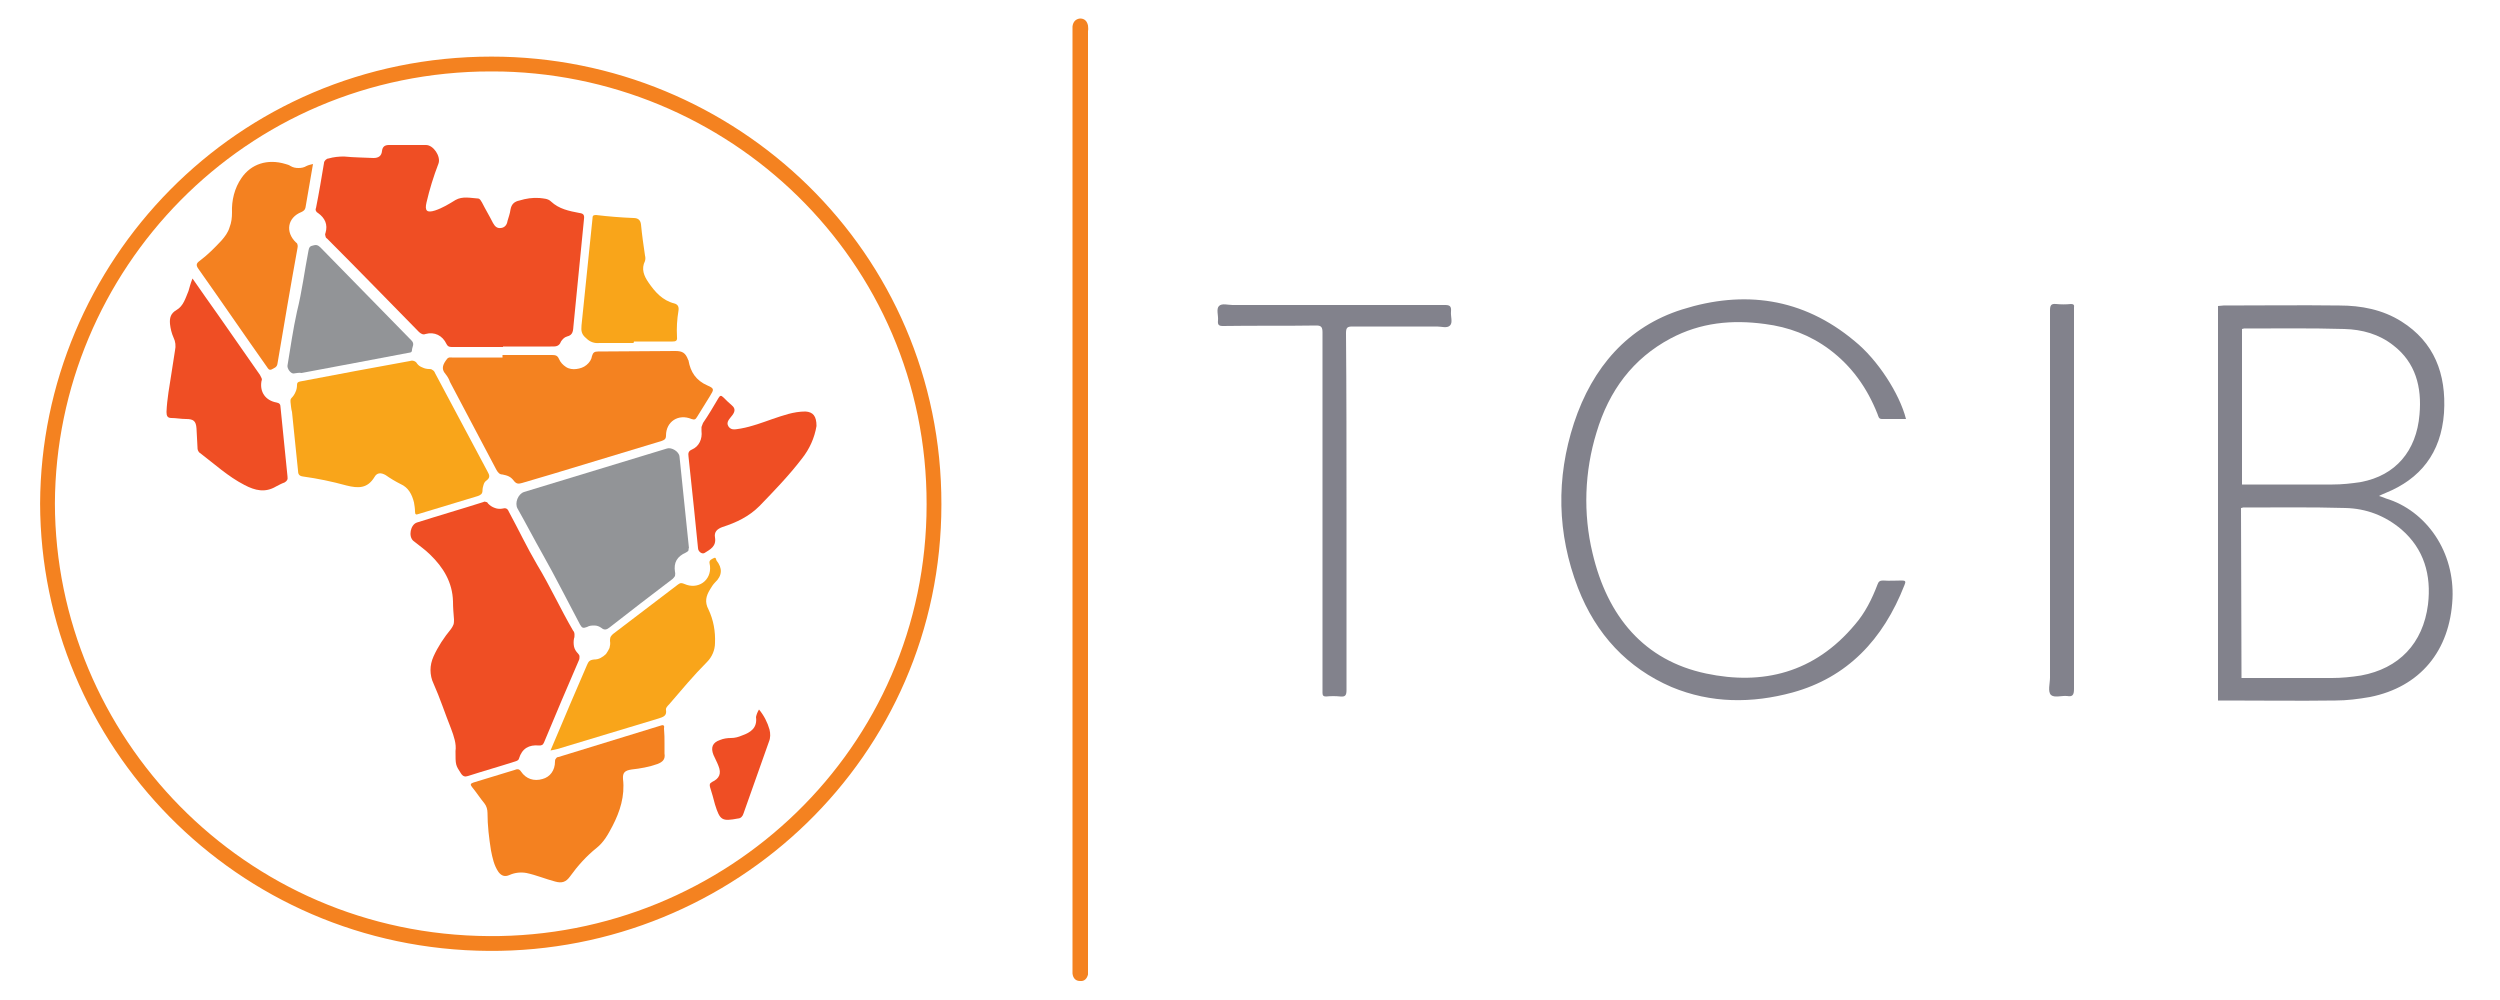 <?xml version="1.0" encoding="utf-8"?>
<!-- Generator: Adobe Illustrator 28.2.0, SVG Export Plug-In . SVG Version: 6.00 Build 0)  -->
<svg version="1.1" id="a" xmlns="http://www.w3.org/2000/svg" xmlns:xlink="http://www.w3.org/1999/xlink" x="0px" y="0px"
	 viewBox="0 0 500 200" style="enable-background:new 0 0 500 200;" xml:space="preserve">
<style type="text/css">
	.st0{fill:none;stroke:#F48220;stroke-width:2.959;}
	.st1{fill:#EF4E24;}
	.st2{fill:#F48220;}
	.st3{fill:#929497;}
	.st4{fill:#F9A51A;}
	.st5{fill:#F48120;}
	.st6{fill:#82828C;}
</style>
<g>
	<path class="st0" d="M9.5,100.7c0.2-47.3,38.4-87.9,88.8-87.9v-1.4v1.4c48.1,0,88.6,38.4,88.5,88.1c0,49.7-40.9,88.1-89,87.8
		C47.9,188.4,9.6,148,9.5,100.7z"/>
	<path class="st1" d="M100.5,69.4c-3.3,0-6.7,0-10,0c-0.5,0-0.9,0-1.2-0.6c-0.8-1.7-2.4-2.5-4.2-2c-0.2,0.1-0.5,0.1-0.7,0
		s-0.4-0.2-0.6-0.4c-6.1-6.2-12.2-12.5-18.4-18.7c-0.2-0.1-0.3-0.3-0.3-0.5c-0.1-0.2-0.1-0.4,0-0.6c0.5-1.7-0.1-3-1.5-4
		c-0.2-0.1-0.3-0.2-0.4-0.4c-0.1-0.2-0.1-0.4,0-0.6c0.6-3,1.1-6,1.6-9c0-0.2,0.1-0.4,0.3-0.6c0.2-0.2,0.4-0.3,0.6-0.3
		c1-0.3,2.1-0.4,3.1-0.4c2,0.2,3.9,0.2,5.9,0.3c1,0,1.6-0.4,1.7-1.4c0.1-0.9,0.6-1.2,1.4-1.2c2.5,0,4.9,0,7.4,0c1.5,0,3,2.3,2.5,3.7
		c-1,2.6-1.8,5.2-2.4,7.8c-0.4,1.7,0.1,2.1,1.7,1.6c1.5-0.5,2.8-1.3,4.1-2.1c1.4-0.8,3-0.4,4.5-0.3c0.4,0,0.6,0.5,0.8,0.8
		c0.7,1.4,1.5,2.7,2.2,4.1c0.4,0.7,0.8,1.1,1.6,1c0.8-0.1,1.2-0.7,1.3-1.4c0.2-0.7,0.5-1.5,0.6-2.3c0.2-1.1,0.8-1.6,1.8-1.8
		c1.3-0.4,2.6-0.6,4-0.5c0.8,0.1,1.7,0.1,2.3,0.7c1.6,1.5,3.6,1.9,5.7,2.3c0.8,0.1,1,0.4,0.9,1.2c-0.7,7.1-1.4,14.2-2.1,21.3
		c-0.1,0.9,0,1.9-1.3,2.2c-0.3,0.1-0.5,0.2-0.7,0.4c-0.2,0.2-0.4,0.4-0.5,0.6c-0.4,1.1-1.2,1-2.1,1c-3.2,0-6.3,0-9.5,0v0.1H100.5z"
		/>
	<path class="st1" d="M91.1,150.2c0.2-1.4-0.3-2.9-0.9-4.5c-1.2-3-2.2-6.1-3.5-9c-0.4-0.8-0.6-1.8-0.6-2.7s0.2-1.8,0.6-2.7
		c0.9-2,2.1-3.8,3.5-5.5c0.2-0.3,0.4-0.6,0.5-0.9s0.1-0.7,0.1-1c-0.1-1.2-0.2-2.4-0.2-3.6c-0.1-3.8-1.9-6.8-4.6-9.4
		c-1-1-2.2-1.8-3.3-2.7c-1.1-0.9-0.6-3.3,0.7-3.7c4.4-1.4,8.9-2.7,13.3-4.1c0.1-0.1,0.3-0.1,0.5,0c0.2,0,0.3,0.1,0.4,0.3
		c0.4,0.4,0.8,0.7,1.4,0.9c0.5,0.2,1.1,0.2,1.6,0.1c0.7-0.2,1,0.2,1.2,0.7c1.9,3.5,3.6,7.1,5.6,10.5c2.6,4.3,4.7,8.9,7.2,13.2
		c0.2,0.2,0.3,0.5,0.3,0.8s0,0.6-0.1,0.8c-0.1,0.5-0.1,1.1,0,1.6s0.4,1,0.8,1.4c0.2,0.2,0.3,0.4,0.3,0.6c0,0.2,0,0.5-0.1,0.7
		c-2.4,5.5-4.7,11-7,16.5c-0.1,0.2-0.2,0.4-0.4,0.5c-0.2,0.1-0.4,0.1-0.6,0.1c-2-0.2-3.4,0.6-4,2.6c-0.1,0.4-0.5,0.5-0.8,0.6
		c-3.1,1-6.3,1.9-9.4,2.9c-0.6,0.2-1,0.1-1.4-0.5C91.1,153,91.1,153,91.1,150.2z"/>
	<path class="st2" d="M100.5,71c3.3,0,6.6,0,9.9,0c0.7,0,1.1,0.1,1.4,0.8c0.3,0.7,0.8,1.2,1.4,1.6s1.4,0.5,2.1,0.4s1.4-0.3,2-0.8
		s1-1.1,1.1-1.8c0.2-0.7,0.5-0.9,1.2-0.9c5.2,0,10.3-0.1,15.5-0.1c1.4,0,2,0.4,2.5,1.7c0,0.1,0.1,0.1,0.1,0.2c0.4,2.3,1.5,4,3.8,5
		c1.4,0.6,1.3,0.8,0.5,2.1c-0.9,1.4-1.7,2.8-2.6,4.2c-0.3,0.5-0.5,0.6-1.1,0.4c-2.6-1.1-5.1,0.5-5.1,3.3c0,0.8-0.4,0.9-0.9,1.1
		c-7.3,2.2-14.5,4.4-21.8,6.6c-2,0.6-4,1.2-6.1,1.8c-0.7,0.2-1.1,0.2-1.6-0.4c-0.3-0.4-0.6-0.7-1-0.9c-0.4-0.2-0.8-0.3-1.3-0.4
		c-0.6,0-0.9-0.4-1.2-0.9c-3.1-5.9-6.2-11.7-9.3-17.6c-0.2-0.6-0.5-1.1-0.9-1.6c-1-1.1-0.4-2.1,0.3-3c0.3-0.4,0.6-0.3,1-0.3h10.1V71
		z"/>
	<path class="st3" d="M137.7,109.8c0.1,0.4-0.2,0.5-0.5,0.7c-1.8,0.8-2.5,2-2.2,3.9c0.1,0.3,0,0.5,0,0.8c-0.1,0.2-0.3,0.4-0.5,0.6
		c-4.2,3.2-8.4,6.4-12.6,9.7c-0.5,0.4-1,0.6-1.6,0.1c-0.4-0.3-0.9-0.5-1.4-0.5s-1,0-1.5,0.3c-0.8,0.3-1,0.2-1.4-0.5
		c-2.5-4.7-4.9-9.5-7.5-14.1c-1.7-3-3.3-6.1-5-9.1c-0.6-1.1,0.1-2.9,1.3-3.3l28.6-8.7c0.9-0.3,2.4,0.6,2.5,1.6l1.9,18.4
		C137.7,109.6,137.7,109.7,137.7,109.8z"/>
	<path class="st4" d="M58.1,80.4c0-0.1,0-0.3,0-0.4s0.1-0.3,0.2-0.4c0.3-0.3,0.6-0.7,0.8-1.2c0.2-0.4,0.3-0.9,0.3-1.4
		s0.2-0.6,0.6-0.7c7.4-1.4,14.7-2.8,22-4.1c0.3-0.1,0.5-0.1,0.8,0s0.5,0.3,0.6,0.5c0.3,0.4,0.6,0.6,1.1,0.8c0.4,0.2,0.9,0.3,1.3,0.3
		c0.2,0,0.5,0,0.7,0.2c0.2,0.1,0.4,0.3,0.5,0.6c3.5,6.6,7,13.1,10.5,19.7c0.4,0.7,0.6,1.2-0.2,1.8c-0.3,0.2-0.5,0.5-0.6,0.9
		c-0.1,0.3-0.2,0.7-0.2,1.1c0,0.7-0.4,0.9-0.9,1.1c-4,1.2-7.9,2.4-11.9,3.6c-0.5,0.2-0.7,0.1-0.7-0.5s-0.1-1.2-0.2-1.8
		c-0.4-1.6-1.1-3-2.7-3.7c-1-0.5-2-1.1-3-1.8c-0.9-0.5-1.7-0.5-2.2,0.4c-1.4,2.3-3.2,2.3-5.6,1.7c-2.9-0.8-5.8-1.4-8.7-1.8
		c-0.8-0.1-1-0.5-1-1.2c-0.4-3.9-0.8-7.8-1.2-11.7C58.2,81.7,58.2,81.1,58.1,80.4z"/>
	<path class="st5" d="M132.9,148.6c0,0.7,0,1.4,0,2.1c0.2,1.2-0.4,1.7-1.4,2.1c-1.7,0.6-3.4,0.9-5.2,1.1c-1.3,0.2-1.8,0.6-1.7,1.9
		c0.4,3.4-0.6,6.5-2.1,9.4c-0.9,1.7-1.7,3.2-3.2,4.4c-2,1.6-3.8,3.6-5.3,5.7c-0.8,1.1-1.6,1.4-3,1c-1.9-0.5-3.8-1.3-5.7-1.7
		c-1.1-0.2-2.3-0.1-3.4,0.4c-0.9,0.4-1.6,0.2-2.2-0.6c-0.9-1.3-1.2-2.8-1.5-4.3c-0.4-2.5-0.7-5-0.7-7.5c0-0.7-0.2-1.4-0.6-1.9
		c-0.9-1.1-1.6-2.2-2.5-3.3c-0.4-0.5-0.3-0.7,0.3-0.9c2.7-0.8,5.5-1.7,8.2-2.5c0.5-0.2,0.9-0.3,1.3,0.3c1,1.5,2.6,2,4.3,1.5
		c1.5-0.4,2.5-1.7,2.5-3.5c0-0.2,0-0.4,0.2-0.6c0.1-0.2,0.3-0.3,0.5-0.3c6.8-2.1,13.7-4.2,20.5-6.3c0.6-0.2,0.7,0.1,0.6,0.6
		C132.9,146.8,132.9,147.7,132.9,148.6z"/>
	<path class="st1" d="M38.5,55.7c1.8,2.6,3.5,5,5.2,7.4c2.8,4,5.6,8,8.3,11.9c0.1,0.2,0.2,0.4,0.3,0.6s0.1,0.4,0,0.6
		c-0.4,2.2,0.8,3.9,3,4.3c0.6,0.1,0.8,0.4,0.8,0.9c0.5,4.6,0.9,9.3,1.4,13.9c0.1,0.6-0.1,0.9-0.6,1.2c-0.6,0.2-1.1,0.5-1.7,0.8
		C53,98.6,51,98.1,48.9,97c-3.3-1.7-6-4.2-8.9-6.4c-0.2-0.1-0.3-0.3-0.4-0.5c-0.1-0.2-0.1-0.4-0.1-0.6c-0.1-1.3-0.1-2.5-0.2-3.8
		c-0.1-1.5-0.6-1.9-2.1-1.9c-1,0-2-0.2-2.9-0.2c-0.8,0-1-0.4-1-1.2c0.1-2.6,0.6-5.2,1-7.8c0.2-1.5,0.5-3,0.7-4.5
		c0.2-0.9,0.1-1.8-0.3-2.6c-0.4-0.9-0.6-1.8-0.7-2.7c-0.1-1.2,0.1-2.1,1.3-2.8c1.4-0.8,1.8-2.4,2.4-3.8
		C37.9,57.5,38.1,56.7,38.5,55.7z"/>
	<path class="st4" d="M110.1,150.1c1.4-3.2,2.6-6.2,3.9-9.2c1.1-2.6,2.3-5.3,3.4-7.9c0.3-0.7,0.5-1,1.4-1.1c0.5,0,0.9-0.1,1.3-0.3
		s0.8-0.5,1.1-0.8c0.3-0.4,0.5-0.8,0.7-1.2c0.1-0.4,0.2-0.9,0.1-1.4c0-0.3,0-0.5,0.1-0.8c0.1-0.2,0.3-0.4,0.5-0.6
		c4.3-3.3,8.7-6.6,13-9.9c0.5-0.4,0.8-0.3,1.3-0.1c2.7,1.2,5.4-0.7,5.1-3.6c0-0.2-0.1-0.4-0.1-0.6c-0.1-0.6,0.5-0.8,0.9-1
		s0.4,0.3,0.5,0.5c1.2,1.5,1.2,3-0.3,4.4c-0.4,0.4-0.7,0.9-1,1.4c-0.8,1.3-1.1,2.5-0.3,4c1,2.1,1.4,4.4,1.3,6.7
		c0,1.4-0.6,2.8-1.6,3.8c-2.7,2.7-5.1,5.6-7.6,8.5c-0.3,0.3-0.7,0.7-0.6,1.1c0.2,1.2-0.6,1.4-1.5,1.7c-6.7,2-13.5,4.1-20.2,6.1
		C111,149.9,110.7,150,110.1,150.1z"/>
	<path class="st5" d="M62.6,32.8c-0.5,3-1,5.9-1.5,8.7c-0.1,0.5-0.4,0.7-0.8,0.9c-2.8,1.1-3.3,4-1.1,6.1c0.2,0.1,0.3,0.3,0.3,0.5
		c0.1,0.2,0,0.4,0,0.6c-1.4,7.7-2.7,15.4-4,23.1c-0.1,0.8-0.7,0.9-1.2,1.2c-0.5,0.2-0.7-0.2-0.9-0.5c-4.6-6.5-9.1-13.1-13.7-19.6
		c-0.5-0.7-0.5-1.1,0.2-1.6c1.6-1.2,3-2.6,4.4-4.1c0.7-0.8,1.3-1.6,1.6-2.6c0.4-1,0.5-2,0.5-3c-0.1-2.4,0.5-4.9,1.9-6.9
		c1.9-2.8,5.2-3.9,8.8-2.8c0.4,0.1,0.7,0.2,1,0.4c0.5,0.3,1,0.4,1.6,0.4s1.1-0.1,1.6-0.4C61.7,33,62.2,32.9,62.6,32.8z"/>
	<path class="st1" d="M163.3,85.2c-0.4,2.4-1.4,4.6-2.9,6.5c-2.6,3.4-5.6,6.5-8.5,9.5c-2.1,2.1-4.6,3.3-7.4,4.2
		c-1.1,0.4-1.7,1-1.5,2.1c0.3,1.8-1,2.4-2.1,3.1c-0.5,0.3-1.3-0.3-1.3-1c-0.3-2.6-0.5-5.3-0.8-7.9c-0.4-3.5-0.7-6.9-1.1-10.4
		c-0.1-0.7,0-1.1,0.7-1.4c1.4-0.6,2.1-2.1,1.9-3.7c0-0.3,0-0.6,0-0.8c0.1-0.3,0.2-0.5,0.3-0.8c1.1-1.6,2.1-3.3,3.1-5
		c0.3-0.5,0.5-0.6,1-0.1s1.1,1.1,1.7,1.6c0.7,0.6,0.6,1.2,0.1,1.9c-0.5,0.7-1.4,1.4-0.8,2.3c0.6,0.9,1.6,0.5,2.5,0.4
		c2.2-0.4,4.3-1.2,6.3-1.9c2.1-0.7,4.2-1.5,6.6-1.5C162.6,82.4,163.3,83.2,163.3,85.2z"/>
	<path class="st3" d="M58.7,74.7c-0.6,0-1.3-1-1.2-1.6c0.6-3.6,1.1-7.2,1.9-10.8c1-4,1.5-8.1,2.3-12.2c0.1-0.6,0.3-0.9,0.9-1
		c0.6-0.2,1-0.1,1.5,0.4c6.1,6.2,12.1,12.4,18.2,18.6c0.7,0.7,0.1,1.3,0.1,1.9s-0.5,0.5-0.9,0.6c-7,1.3-14.1,2.7-21.2,4
		C59.9,74.5,59.4,74.6,58.7,74.7z"/>
	<path class="st4" d="M126.7,68.6c-2.3,0-4.5,0-6.8,0c-1,0.1-1.9-0.2-2.6-0.9c-1-0.8-1.1-1.5-1-2.6c0.7-7.1,1.5-14.3,2.2-21.4
		c0-0.5,0.1-0.7,0.7-0.7c2.5,0.3,5,0.5,7.5,0.6c0.9,0,1.4,0.4,1.5,1.3c0.2,2.1,0.5,4.2,0.8,6.2c0.1,0.4,0.1,0.7,0,1.1
		c-0.8,1.6-0.2,3,0.7,4.3c1.3,1.9,2.8,3.6,5.2,4.2c0.7,0.2,0.9,0.7,0.8,1.4c-0.3,1.8-0.4,3.5-0.3,5.3c0.1,0.8-0.3,0.9-0.9,0.9
		c-2.6,0-5.2,0-7.7,0L126.7,68.6L126.7,68.6z"/>
	<path class="st1" d="M151.8,141.9c1,1.2,1.7,2.6,2.1,4c0.2,0.8,0.2,1.7-0.1,2.4c-1.7,4.8-3.4,9.6-5.1,14.4
		c-0.1,0.3-0.2,0.5-0.4,0.7s-0.5,0.3-0.7,0.3c-3.2,0.6-3.6,0.4-4.6-2.8c-0.3-1.1-0.6-2.3-1-3.5c-0.1-0.5-0.1-0.7,0.4-1
		c1.5-0.7,1.9-1.7,1.3-3.2c-0.3-0.8-0.7-1.5-1-2.2c-0.6-1.5-0.2-2.5,1.3-3c0.7-0.3,1.5-0.4,2.2-0.4c0.8,0,1.5-0.2,2.2-0.5
		c1.7-0.6,3.1-1.5,2.8-3.7C151.3,142.9,151.5,142.4,151.8,141.9z"/>
</g>
<path class="st2" d="M214.5,100V6.6c0-0.4,0-0.9,0-1.3c0.1-0.9,0.6-1.5,1.5-1.6c0.9,0,1.4,0.5,1.6,1.4c0,0.3,0.1,0.7,0,1.1v187.5
	c0,0.4,0,0.8,0,1.2c-0.2,0.8-0.7,1.4-1.6,1.3c-0.9,0-1.4-0.6-1.5-1.5c0-0.4,0-0.9,0-1.3V100z"/>
<path class="st6" d="M381.2,83.8c-1.7,0-3.2,0-4.8,0c-0.7,0-0.7-0.5-0.9-1c-2.1-5.3-5.2-9.6-9.6-12.9c-3.9-2.9-8.2-4.5-12.9-5.1
	c-6.6-0.9-12.9-0.3-18.9,2.9c-7.5,4-12.3,10.4-14.8,18.8c-2.4,7.8-2.7,16.2-0.8,24.1c3,12.8,10.4,21.5,22.7,24.1
	c11.3,2.4,21.7-0.1,29.8-9.8c2-2.3,3.4-5.1,4.5-8c0.2-0.6,0.5-0.8,1.1-0.8c1.3,0.1,2.6,0,3.8,0c0.7,0,0.8,0.2,0.5,0.9
	c-4.3,11-11.5,18.5-22.4,21.5c-8.1,2.2-16.3,2.2-24.2-1.1c-8.8-3.8-15.1-10.5-18.7-19.8c-4.2-10.9-4.4-22-0.8-33
	c3.7-11.2,10.8-19.3,21.6-22.7c12.3-3.9,24.1-2.4,34.5,6.3C375.5,71.9,379.9,78.7,381.2,83.8z M269.3,102.2c0,11.9,0,23.9,0,35.8
	c0,1-0.2,1.4-1.2,1.3c-1-0.1-1.9-0.1-2.9,0c-0.5,0-0.7-0.2-0.7-0.7c0-0.3,0-0.6,0-0.9c0-23.7,0-47.4,0-71.2c0-1-0.2-1.4-1.2-1.4
	c-6.2,0.1-12.5,0-18.7,0.1c-0.8,0-1.1-0.2-1-1.1c0.1-1-0.4-2.3,0.2-2.9c0.6-0.6,1.8-0.2,2.7-0.2c14.2,0,28.4,0,42.5,0
	c0.9,0,1.3,0.2,1.2,1.3c-0.1,1,0.4,2.2-0.2,2.8c-0.6,0.6-1.7,0.2-2.6,0.2c-5.6,0-11.3,0-16.9,0c-1,0-1.3,0.2-1.3,1.3
	C269.3,78.3,269.3,90.2,269.3,102.2z M410,100c0-12.6,0-25.3,0-37.9c0-1,0.2-1.4,1.2-1.3c1,0.1,2,0.1,3,0c0.5,0,0.7,0.2,0.6,0.7
	c0,0.2,0,0.5,0,0.7c0,25.2,0,50.4,0,75.6c0,1.2-0.3,1.6-1.4,1.4c-1.1-0.1-2.5,0.4-3.2-0.2c-0.7-0.7-0.2-2.3-0.2-3.5
	C410,123.7,410,111.8,410,100z M475.8,99.2c0.6,0.2,1,0.3,1.4,0.5c4,1.2,7.5,3.9,9.9,7.5s3.6,8,3.4,12.5
	c-0.5,10.5-6.5,17.7-16.5,19.7c-2.3,0.4-4.6,0.7-6.9,0.7c-7.4,0.1-14.8,0-22.1,0h-1.4V61.2c0.4,0,0.7-0.1,1.1-0.1
	c7.7,0,15.5-0.1,23.2,0c4.3,0,8.6,0.8,12.4,3.2c6.5,4.1,9,10.4,8.5,18.3c-0.6,8.1-4.8,13.2-11.7,16
	C476.7,98.8,476.3,98.9,475.8,99.2z M448.3,135.6h1.3c5.6,0,11.2,0,16.8,0c1.9,0,3.9-0.2,5.8-0.5c7.6-1.4,12.4-6.4,13.4-14.2
	c0.7-5.9-0.8-11.1-5.3-15c-3.3-2.8-7.1-4.2-11.2-4.3c-6.8-0.2-13.6-0.1-20.5-0.1c-0.1,0-0.2,0.1-0.4,0.1L448.3,135.6z M448.3,96.9
	c0.3,0,0.6,0,0.8,0c5.8,0,11.6,0,17.4,0c1.9,0,3.8-0.2,5.7-0.5c6.9-1.3,11.1-6.2,11.7-13.5c0.5-5.5-0.8-10.4-5.2-13.8
	c-2.9-2.3-6.3-3.2-9.8-3.3c-6.7-0.2-13.4-0.1-20.1-0.1c-0.1,0-0.3,0.1-0.4,0.1v31.1H448.3z"/>
</svg>
